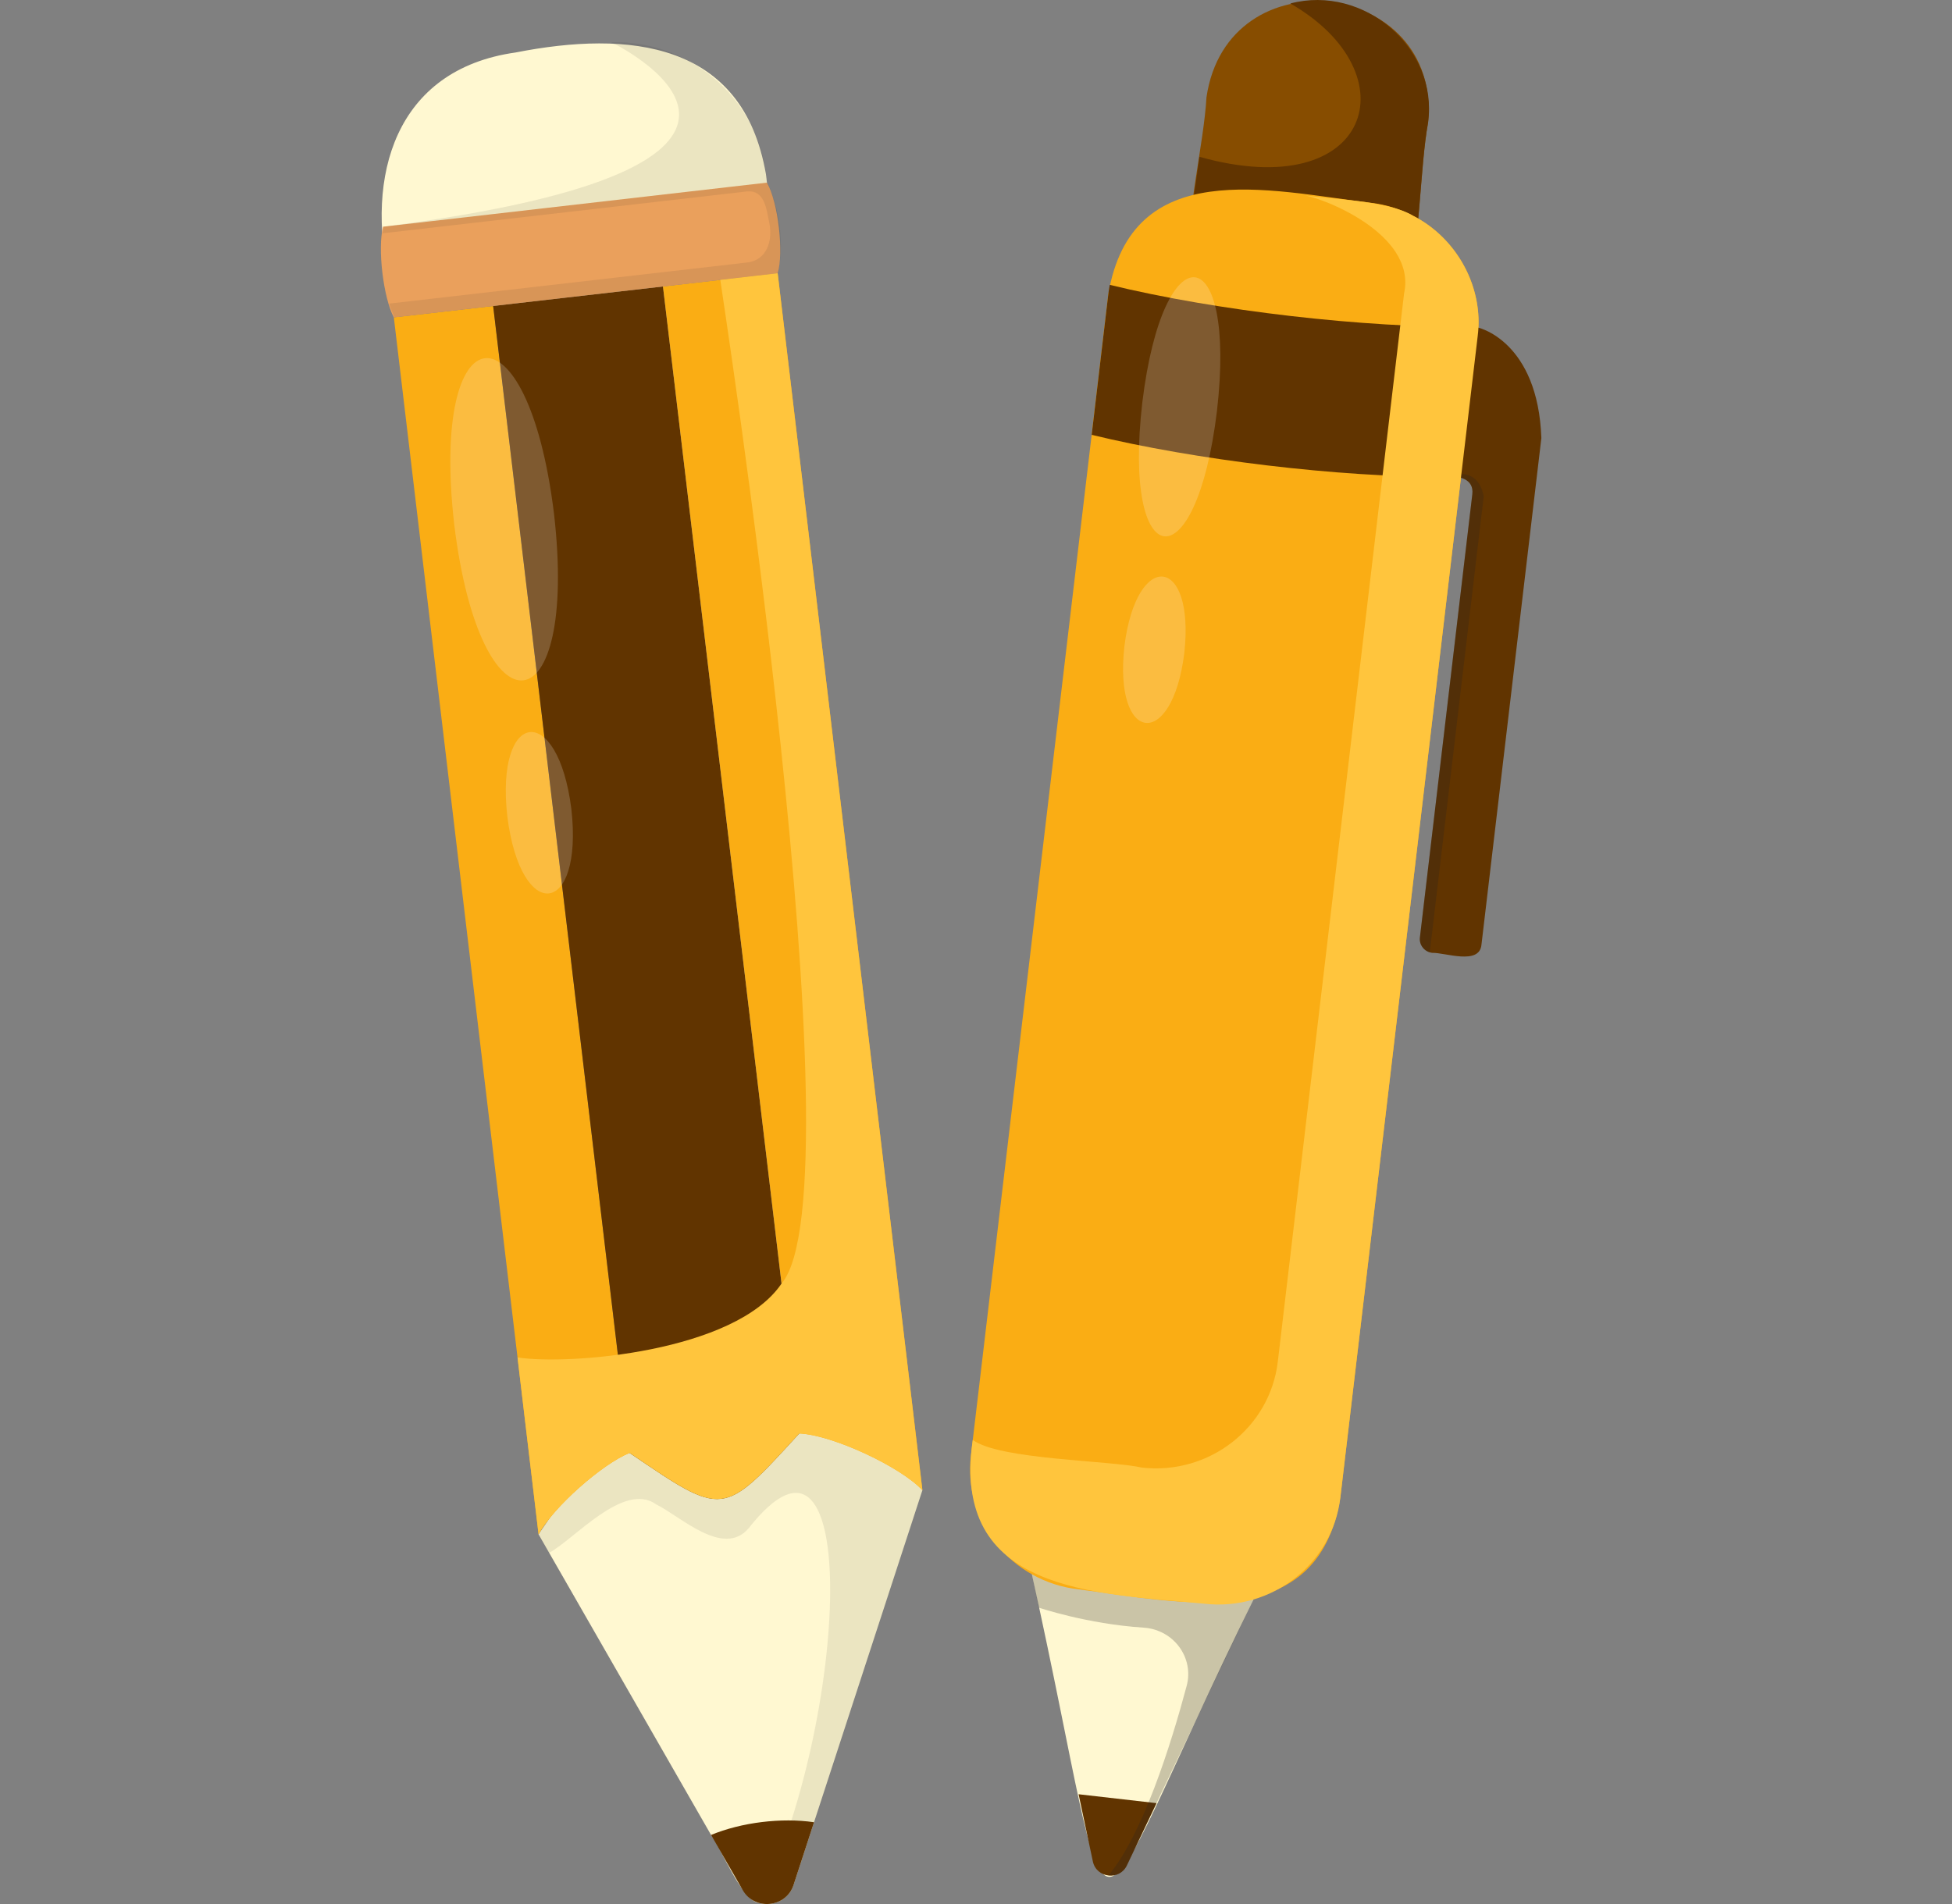 <svg xmlns="http://www.w3.org/2000/svg" width="41" height="40" viewBox="0 0 41 40" fill="none">
  <rect x="0" y="0" width="41" height="40" fill="#808080" stroke="none"/>
  <g clip-path="url(#clip0_21020_190055)">
    <path d="M16.088 3.661L16.243 4.97L8.181 5.896C7.672 3.716 8.288 1.461 10.828 1.103C13.197 0.637 15.609 0.86 16.088 3.661Z" fill="#FFF8D1"/>
    <g style="mix-blend-mode:multiply" opacity="0.09">
      <path d="M16.087 3.661L16.243 4.97L8.18 5.896L8.046 4.763C17.867 3.505 13.207 1.069 12.838 0.886C14.471 0.845 15.894 2.035 16.087 3.661V3.661Z" fill="#231F20"/>
    </g>
    <path d="M19.374 31.307C19.064 32.261 16.919 38.829 16.668 39.599C16.562 39.925 16.221 40.06 15.935 39.975C15.581 39.937 15.123 38.783 14.935 38.549L11.535 32.622L11.312 32.233L15.4 26.239L19.375 31.307H19.374Z" fill="#FFF8D1"/>
    <g style="mix-blend-mode:multiply" opacity="0.09">
      <path d="M19.375 31.307C19.063 32.261 16.921 38.829 16.668 39.599C16.562 39.925 16.222 40.06 15.936 39.975C17.816 36.174 18.129 29.044 15.723 32.108C15.188 32.73 14.281 31.846 13.785 31.606C13.107 31.112 12.059 32.341 11.535 32.622L11.312 32.233L15.4 26.239L19.375 31.307Z" fill="#231F20"/>
    </g>
    <path d="M10.359 6.428L13.224 30.523C12.641 30.76 11.621 31.664 11.312 32.233L8.272 6.667L10.358 6.428H10.359Z" fill="#FAAD14"/>
    <path d="M13.925 6.018L16.789 30.113C15.168 31.883 15.212 31.872 13.223 30.523L10.358 6.427L13.925 6.018Z" fill="#613400"/>
    <path d="M16.335 5.742L19.375 31.307C18.919 30.815 17.491 30.147 16.79 30.114L13.925 6.018L16.335 5.741V5.742Z" fill="#FAAD14"/>
    <path d="M16.335 5.742L8.272 6.668C8.05 6.251 7.928 5.213 8.046 4.763C10.733 4.454 13.421 4.146 16.108 3.837C16.347 4.25 16.465 5.31 16.335 5.742Z" fill="#EAA05C"/>
    <g style="mix-blend-mode:multiply" opacity="0.09">
      <path d="M16.372 4.724C16.322 4.35 16.214 4.048 16.119 3.836C13.432 4.145 10.744 4.453 8.057 4.762C8.05 4.805 8.043 4.852 8.037 4.901L15.703 4.02C16.062 3.997 16.099 4.391 16.157 4.677C16.236 5.04 16.115 5.469 15.691 5.515L8.176 6.378C8.211 6.487 8.248 6.583 8.284 6.666L16.346 5.74C16.392 5.498 16.429 5.144 16.372 4.723L16.372 4.724Z" fill="#231F20"/>
    </g>
    <path d="M17.098 38.282L16.668 39.6C16.512 40.078 15.851 40.145 15.6 39.707L14.935 38.549C15.571 38.285 16.413 38.181 17.098 38.282H17.098Z" fill="#613400"/>
    <path d="M16.334 5.741L19.374 31.307C18.919 30.815 17.491 30.146 16.789 30.114C15.168 31.884 15.212 31.873 13.223 30.523C12.641 30.76 11.62 31.664 11.312 32.233L10.87 28.517C11.942 28.685 15.444 28.404 16.415 26.966C18.097 25.003 15.124 5.888 15.129 5.88L16.335 5.741H16.334Z" fill="#FFC53D"/>
    <g style="mix-blend-mode:screen" opacity="0.19">
      <path d="M11.636 10.789C12.155 15.302 10.096 15.539 9.542 11.029C9.023 6.516 11.082 6.28 11.636 10.789Z" fill="white"/>
    </g>
    <g style="mix-blend-mode:screen" opacity="0.19">
      <path d="M12.001 16.997C12.255 19.258 10.94 19.409 10.656 17.152C10.402 14.892 11.718 14.741 12.001 16.997Z" fill="white"/>
    </g>
    <path d="M26.328 33.604C22.544 41.298 23.57 41.623 21.673 33.072L26.328 33.604Z" fill="#FFF8D1"/>
    <path d="M24.292 37.881L23.669 39.189C23.515 39.513 23.03 39.457 22.955 39.108L22.655 37.694L24.292 37.881Z" fill="#613400"/>
    <g style="mix-blend-mode:multiply" opacity="0.24">
      <path d="M26.327 33.604L24.291 37.881L23.669 39.189C23.592 39.351 23.432 39.418 23.282 39.401C24.003 38.532 24.59 36.67 24.925 35.417C25.084 34.821 24.648 34.235 24.022 34.194C22.83 34.117 21.821 33.774 21.821 33.774L21.672 33.072L26.327 33.604H26.327Z" fill="#231F20"/>
    </g>
    <path d="M29.996 2.575C29.642 4.522 30.1 8.496 26.972 8.193C23.858 7.783 25.23 4.018 25.341 2.043C25.784 -0.977 30.277 -0.44 29.996 2.575Z" fill="#874D00"/>
    <path d="M29.995 2.575C29.64 4.527 30.1 8.494 26.972 8.193C24.29 7.764 24.948 5.19 25.193 3.294C28.804 4.309 29.664 1.543 27.102 0.073C28.645 -0.332 30.213 1.01 29.995 2.575Z" fill="#613400"/>
    <path d="M31.037 7.066L28.152 31.468C27.678 34.363 24.779 33.658 22.656 33.39C21.243 33.229 20.229 31.971 20.393 30.582L23.279 6.18C23.774 3.267 26.629 3.997 28.774 4.258C30.192 4.414 31.206 5.696 31.037 7.066Z" fill="#FAAD14"/>
    <path d="M32.375 9.203L31.117 19.844C31.079 20.287 30.341 20.007 30.084 20.018C29.925 20 29.804 19.856 29.824 19.695L30.925 10.383C30.964 10.058 30.636 9.983 30.373 10.019C28.11 10.026 25.096 9.662 22.93 9.135L23.279 6.18C23.287 6.114 23.297 6.049 23.309 5.984C25.546 6.53 28.657 6.889 30.957 6.868C31.071 6.856 32.304 7.188 32.375 9.203V9.203Z" fill="#613400"/>
    <path d="M30.444 9.42L30.442 9.43L30.439 9.419L30.444 9.42Z" fill="#F6EFA9"/>
    <g style="mix-blend-mode:multiply" opacity="0.24">
      <path d="M31.165 10.422L30.031 20.007C29.896 19.968 29.807 19.838 29.823 19.696L30.924 10.383C30.963 10.057 30.635 9.986 30.372 10.02C30.397 10.009 31.024 9.732 31.164 10.422L31.165 10.422Z" fill="#231F20"/>
    </g>
    <g style="mix-blend-mode:multiply" opacity="0.24">
      <path d="M29.686 4.535C29.692 4.539 29.699 4.543 29.706 4.546C29.699 4.543 29.692 4.539 29.686 4.536V4.535Z" fill="#231F20"/>
    </g>
    <path d="M31.037 7.066L28.152 31.467C27.987 32.857 26.708 33.852 25.294 33.691C22.962 33.469 19.966 33.451 20.432 30.25C20.987 30.667 23.316 30.679 23.981 30.831C25.395 30.992 26.674 29.997 26.839 28.607L29.491 6.168C29.772 4.881 27.659 4.103 27.317 4.091C27.937 4.188 29.149 4.205 29.684 4.535C30.607 5.004 31.17 6.052 31.037 7.066Z" fill="#FFC53D"/>
    <g style="mix-blend-mode:screen" opacity="0.19">
      <path d="M25.561 8.636C25.121 12.262 23.575 12.085 23.993 8.457C24.433 4.83 25.979 5.008 25.561 8.636Z" fill="white"/>
    </g>
    <g style="mix-blend-mode:screen" opacity="0.19">
      <path d="M24.875 13.722C24.619 15.768 23.389 15.628 23.617 13.578C23.873 11.532 25.103 11.672 24.875 13.722Z" fill="white"/>
    </g>
  </g>
  <defs>
    <clipPath id="clip0_21020_190055">
      <rect width="40" height="40" fill="white" transform="translate(0.5)"/>
    </clipPath>
  </defs>
</svg>